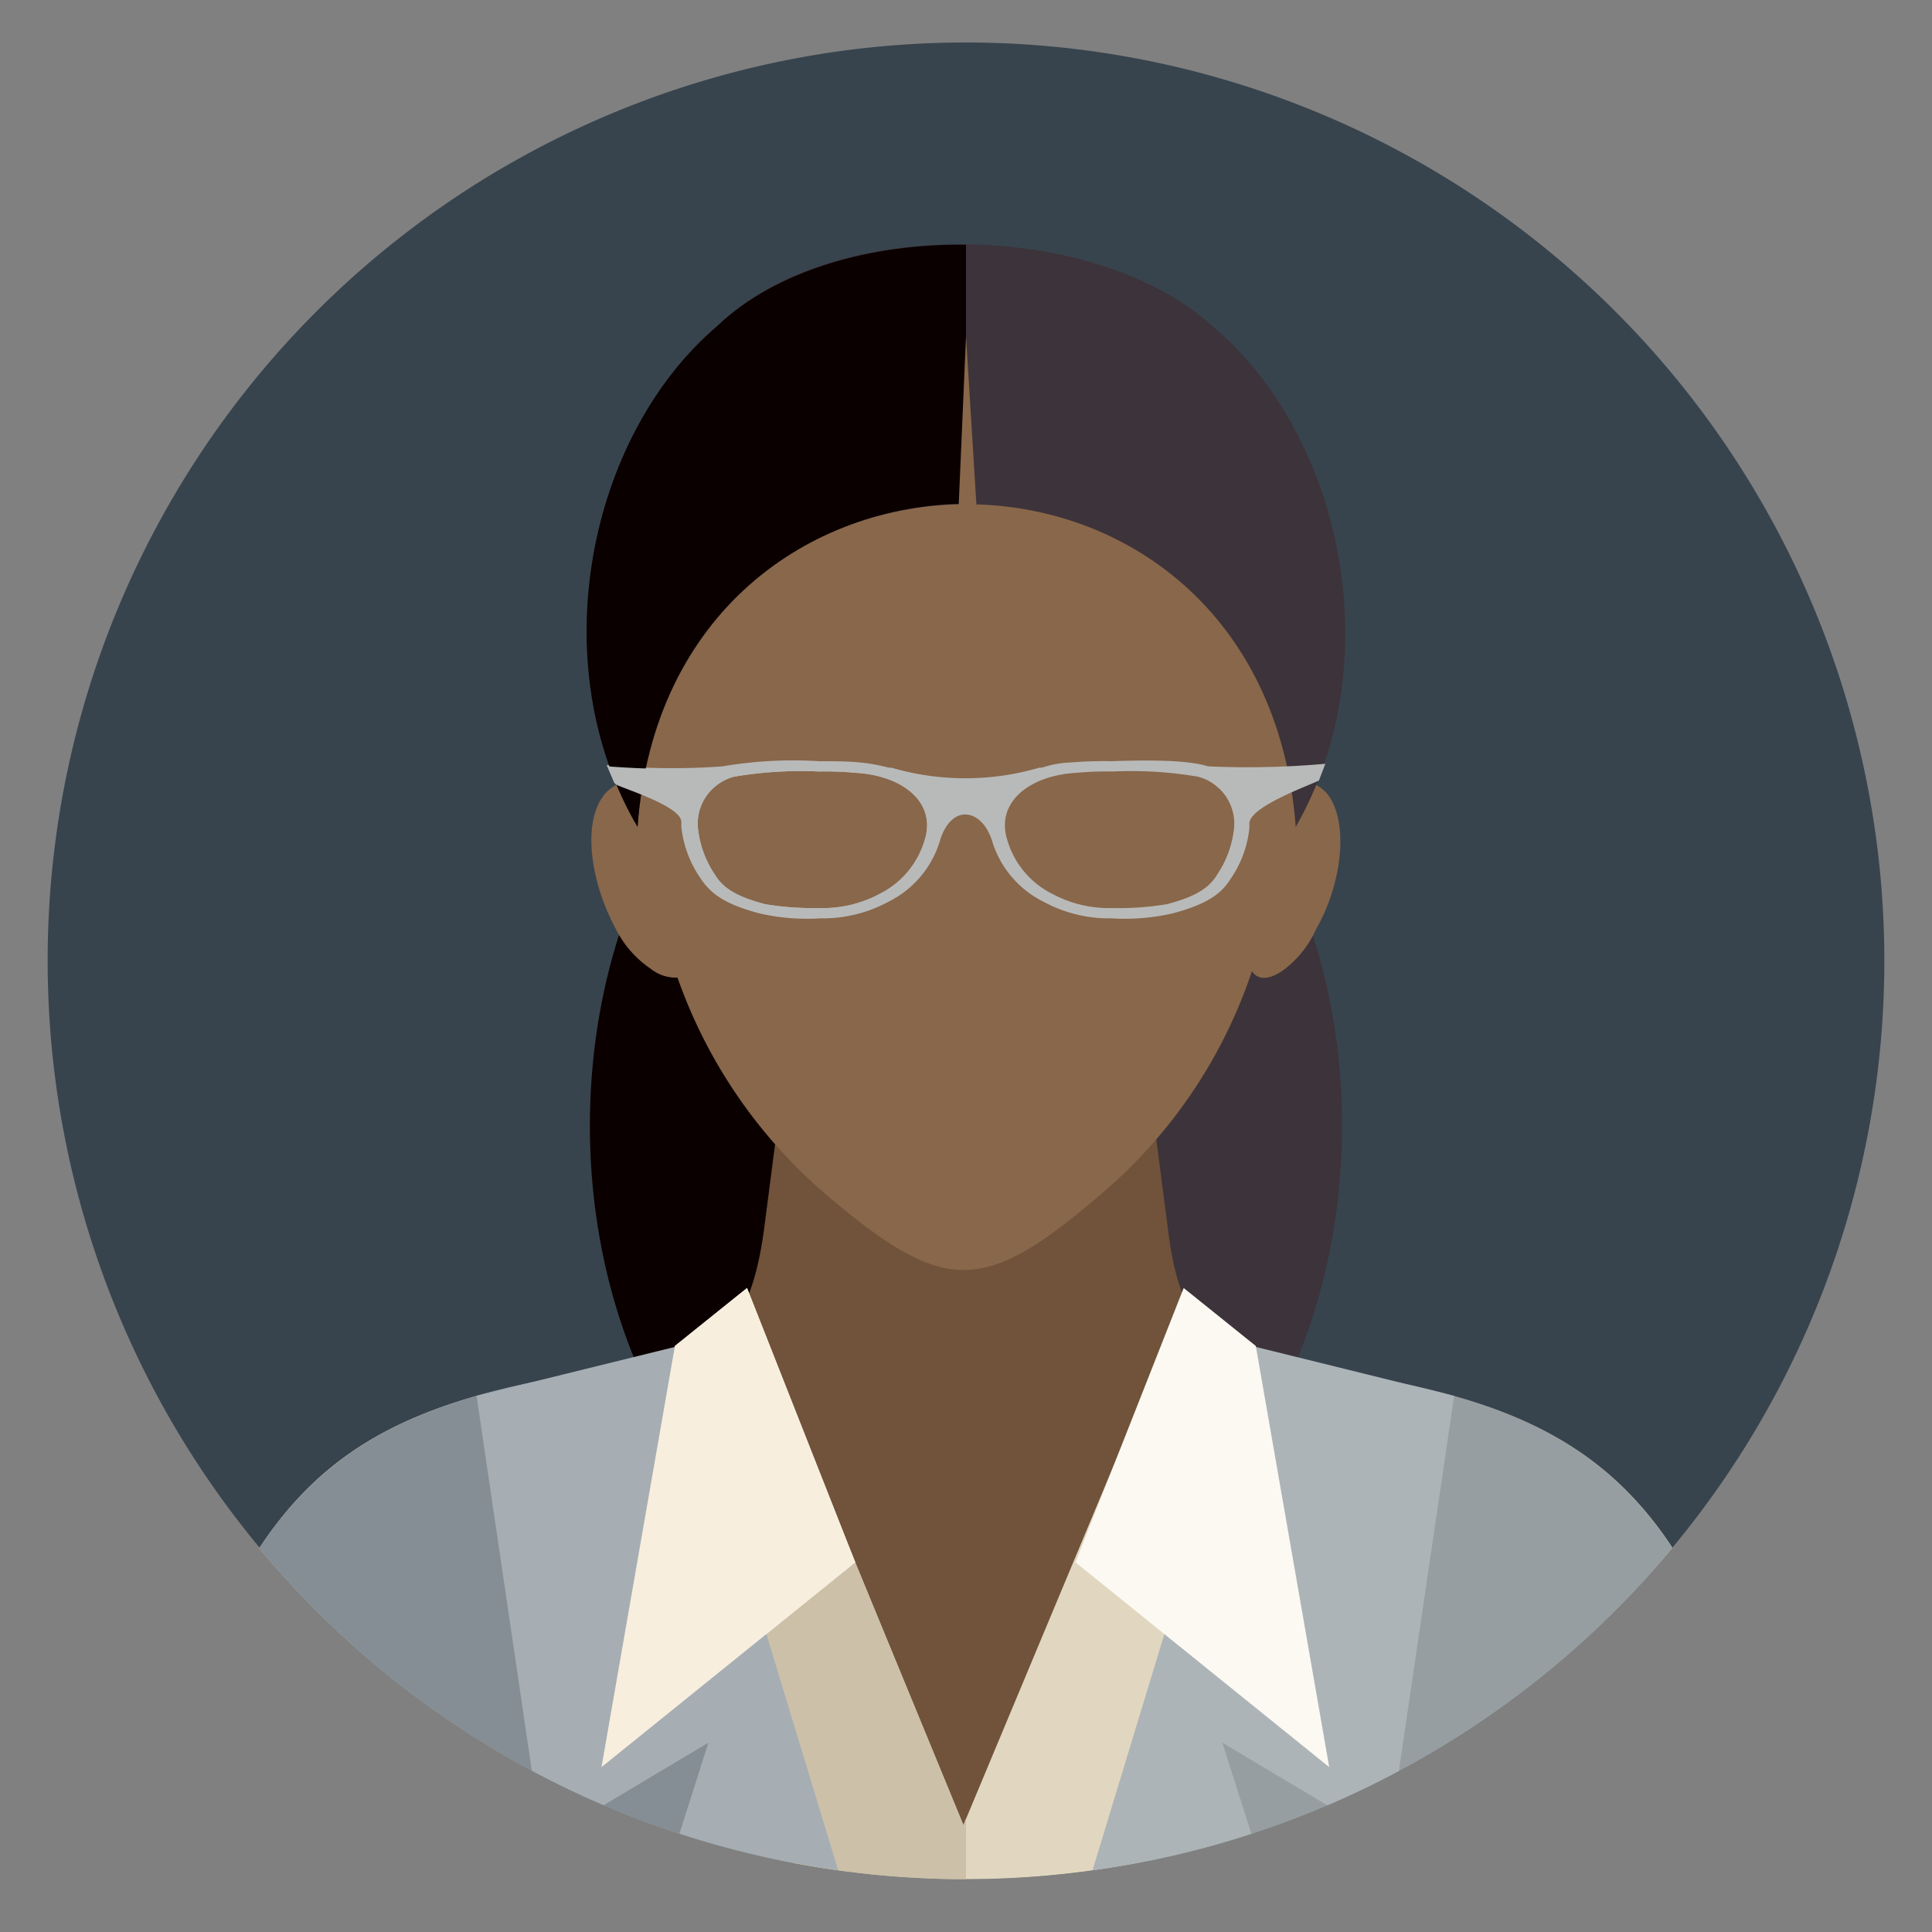 <svg height="150" viewBox="0 0 150 150" width="150" xmlns="http://www.w3.org/2000/svg"><rect x="0" y="0" width="150" height="150" fill="#808080" stroke="none"/><path d="m75 3.3a71.3 71.3 0 1 1 -71.3 71.4 71.272 71.272 0 0 1 71.3-71.4" fill="#37444e"/><path d="m104.2 87.4c0 21.1-13.1 38.3-29.2 38.3s-29.2-17.1-29.2-38.3 13.1-38.3 29.2-38.3 29.2 17.2 29.2 38.3z" fill="#3d333a" fill-rule="evenodd"/><path d="m75 125.7c-16.1 0-29.2-17.1-29.2-38.3s13.1-38.3 29.2-38.3z" fill="#0b0000" fill-rule="evenodd"/><path d="m55.994 103.709c6.832 15.2 18.306 40.547 18.306 40.547h2.587l16.988-40.65c-1.931-1.8-2.745-4.562-3.175-8.006l-1.4-10.8c-6.9.4-13.5.5-20.3.5l-8.3-.5-1.4 10.8c-.5 3.508-1.317 6.309-3.306 8.109z" fill="#70533a" fill-rule="evenodd"/><path d="m103.1 61.7a2.948 2.948 0 0 0 -2.2-1.1c.7-2.8 1.5-5.5 2.3-8.8 4.1-16.3-9.9-30.2-28.5-32.5-17.6 1.8-31.5 16.3-28.1 32.5.7 3.3 1.5 6 2.2 8.8a3.247 3.247 0 0 0 -1.8 1c-1.9 2.2-1.1 7 .8 10.5a8.117 8.117 0 0 0 2.7 3.1 3.113 3.113 0 0 0 2.1.7 39.317 39.317 0 0 0 11.6 16.9c9.2 7.8 12.2 7.7 21.3-.1a38.835 38.835 0 0 0 11.7-17.3c.6.9 1.7.5 2.6-.2a8.122 8.122 0 0 0 2.4-3.1c1.9-3.3 2.6-8.1.9-10.4z" fill="#89674a" fill-rule="evenodd"/><path d="m129.6 119.8c-6.5-9.6-15.8-12-30.6-14-4.1-.5-5.8-2.4-6.9-5.5l-17.3 41.4-16.8-40.8c-1.2 2.7-3.2 4.4-7 4.9-14.9 1.9-24.1 4.4-30.6 14-.09.132-.176.273-.265.407a71.373 71.373 0 0 0 109.709-.034c-.082-.123-.162-.252-.244-.373z" fill="#e1d7c0" fill-rule="evenodd"/><path d="m74.8 141.7-16.8-40.8a7.606 7.606 0 0 1 -5.405 4.581c3 12.933 7.46 31.963 9.154 39.188a71.941 71.941 0 0 0 13.251 1.231v-4.7z" fill="#ccc0a9" fill-rule="evenodd"/><path d="m89.262 144.473a71.217 71.217 0 0 0 40.582-24.3c-.082-.123-.162-.252-.244-.373-6.2-9.1-14.8-11.8-28.4-13.7z" fill="#969ea1"/><path d="m60.663 144.464-11.463-38.464c-13.8 1.9-22.5 4.6-28.8 13.8-.09.132-.176.273-.265.407a71.2 71.2 0 0 0 40.528 24.257z" fill="#969ea1"/><g fill-rule="evenodd"><path d="m84.822 145.211a70.9 70.9 0 0 0 12.333-2.834l-2.255-7.077 8.155 4.868q2.843-1.216 5.551-2.67l4.294-29.118-15.7-3.88z" fill="#adb4b7"/><path d="m52.4 104.5 5.6-4.5 8.4 21.3-19.7 15.9z" fill="#f8eede"/><path d="m97.5 104.5-5.6-4.5-8.4 21.3 19.7 15.9z" fill="#fbf9f2"/><path d="m49.5 64.2c-7.4-12.6-3.9-30.3 6.2-38.9 8.9-8.7 29.4-8.2 38.4 0 10.2 8.5 13.8 26.2 6.5 38.9-2.5-33.4-48.6-33.4-51.1 0z" fill="#3d333a"/><path d="m71.8 65.2a6.81 6.81 0 0 1 -3.5 4.2 9.322 9.322 0 0 1 -4.7 1.1 22.643 22.643 0 0 1 -4.2-.3c-2.3-.6-3.3-1.3-3.9-2.3a7.888 7.888 0 0 1 -1.3-3.5 3.745 3.745 0 0 1 1.4-3.4 3.694 3.694 0 0 1 1.4-.7 30.912 30.912 0 0 1 6.6-.4 24.391 24.391 0 0 1 2.8.1c3.7.2 6.3 2.3 5.4 5.2zm6.4 0a6.81 6.81 0 0 0 3.5 4.2 9.322 9.322 0 0 0 4.7 1.1 22.643 22.643 0 0 0 4.2-.3c2.3-.6 3.3-1.3 3.9-2.3a7.888 7.888 0 0 0 1.3-3.5 3.745 3.745 0 0 0 -1.4-3.4 3.694 3.694 0 0 0 -1.4-.7 30.912 30.912 0 0 0 -6.6-.4 24.391 24.391 0 0 0 -2.8.1c-3.7.2-6.3 2.3-5.4 5.2zm-1.2 0a7.783 7.783 0 0 0 4 4.8 10.674 10.674 0 0 0 5.3 1.3 16.483 16.483 0 0 0 4.8-.4c2.6-.7 3.7-1.5 4.4-2.6a8.518 8.518 0 0 0 1.5-4v-.4c.1-1.3 4.6-2.9 5.4-3.3l.5-1.3a68.752 68.752 0 0 1 -9.1.2c-1.6-.5-4.6-.5-7.5-.4a31.123 31.123 0 0 0 -3.2.1 7.8 7.8 0 0 0 -2.2.4h-.2a20.45 20.45 0 0 1 -11.5 0h-.2a14.345 14.345 0 0 0 -2.2-.4c-1-.1-2.1-.1-3.2-.1a32.651 32.651 0 0 0 -7.5.4 54.1 54.1 0 0 1 -9-.1l.6 1.4c.8.4 5.1 1.7 5.2 3v.4a8.518 8.518 0 0 0 1.5 4c.7 1.1 1.9 1.9 4.4 2.6a20.928 20.928 0 0 0 4.8.4 10.416 10.416 0 0 0 5.3-1.3 7.783 7.783 0 0 0 4-4.8c.9-2.5 3.2-2.5 4.1.1z" fill="#b8baba"/><path d="m60.663 144.464-11.463-38.464c-13.8 1.9-22.5 4.6-28.8 13.8-.09.132-.176.273-.265.407a71.2 71.2 0 0 0 40.528 24.257z" fill="#848e94"/><path d="m65.074 145.2-12.374-40.7-15.7 3.871 4.289 29.1q2.722 1.458 5.584 2.683l8.127-4.854-2.248 7.056a71 71 0 0 0 12.322 2.844z" fill="#a6aeb3"/><path d="m52.4 104.5 5.6-4.5 8.4 21.3-19.7 15.9z" fill="#f8eede"/><path d="m49.5 64.2c-7.4-12.6-3.9-30.3 6.2-38.9 4.5-4.3 11.9-6.4 19.3-6.3v20.1c-12.1.1-24.3 8.4-25.5 25.1z" fill="#0b0000"/><path d="m71.8 65.2a6.81 6.81 0 0 1 -3.5 4.2 9.322 9.322 0 0 1 -4.7 1.1 22.643 22.643 0 0 1 -4.2-.3c-2.3-.6-3.3-1.3-3.9-2.3a7.888 7.888 0 0 1 -1.3-3.5 3.745 3.745 0 0 1 1.4-3.4 3.694 3.694 0 0 1 1.4-.7 30.912 30.912 0 0 1 6.6-.4 24.391 24.391 0 0 1 2.8.1c3.7.2 6.3 2.3 5.4 5.2zm3.2-4.7v2.7c-.8 0-1.6.7-2 2a7.783 7.783 0 0 1 -4 4.8 10.674 10.674 0 0 1 -5.3 1.3 16.483 16.483 0 0 1 -4.8-.4c-2.6-.7-3.7-1.5-4.4-2.6a8.518 8.518 0 0 1 -1.5-4v-.4c-.1-1.3-4.4-2.6-5.2-3l-.6-1.4a67.587 67.587 0 0 0 9 .1c1.6-.5 4.6-.5 7.5-.4a31.123 31.123 0 0 1 3.2.1 7.8 7.8 0 0 1 2.2.4h.2a18.7 18.7 0 0 0 5.7.8z" fill="#b8baba"/><path d="m76 42.3h-1.7l.7-16.2z" fill="#89674a"/></g></svg>